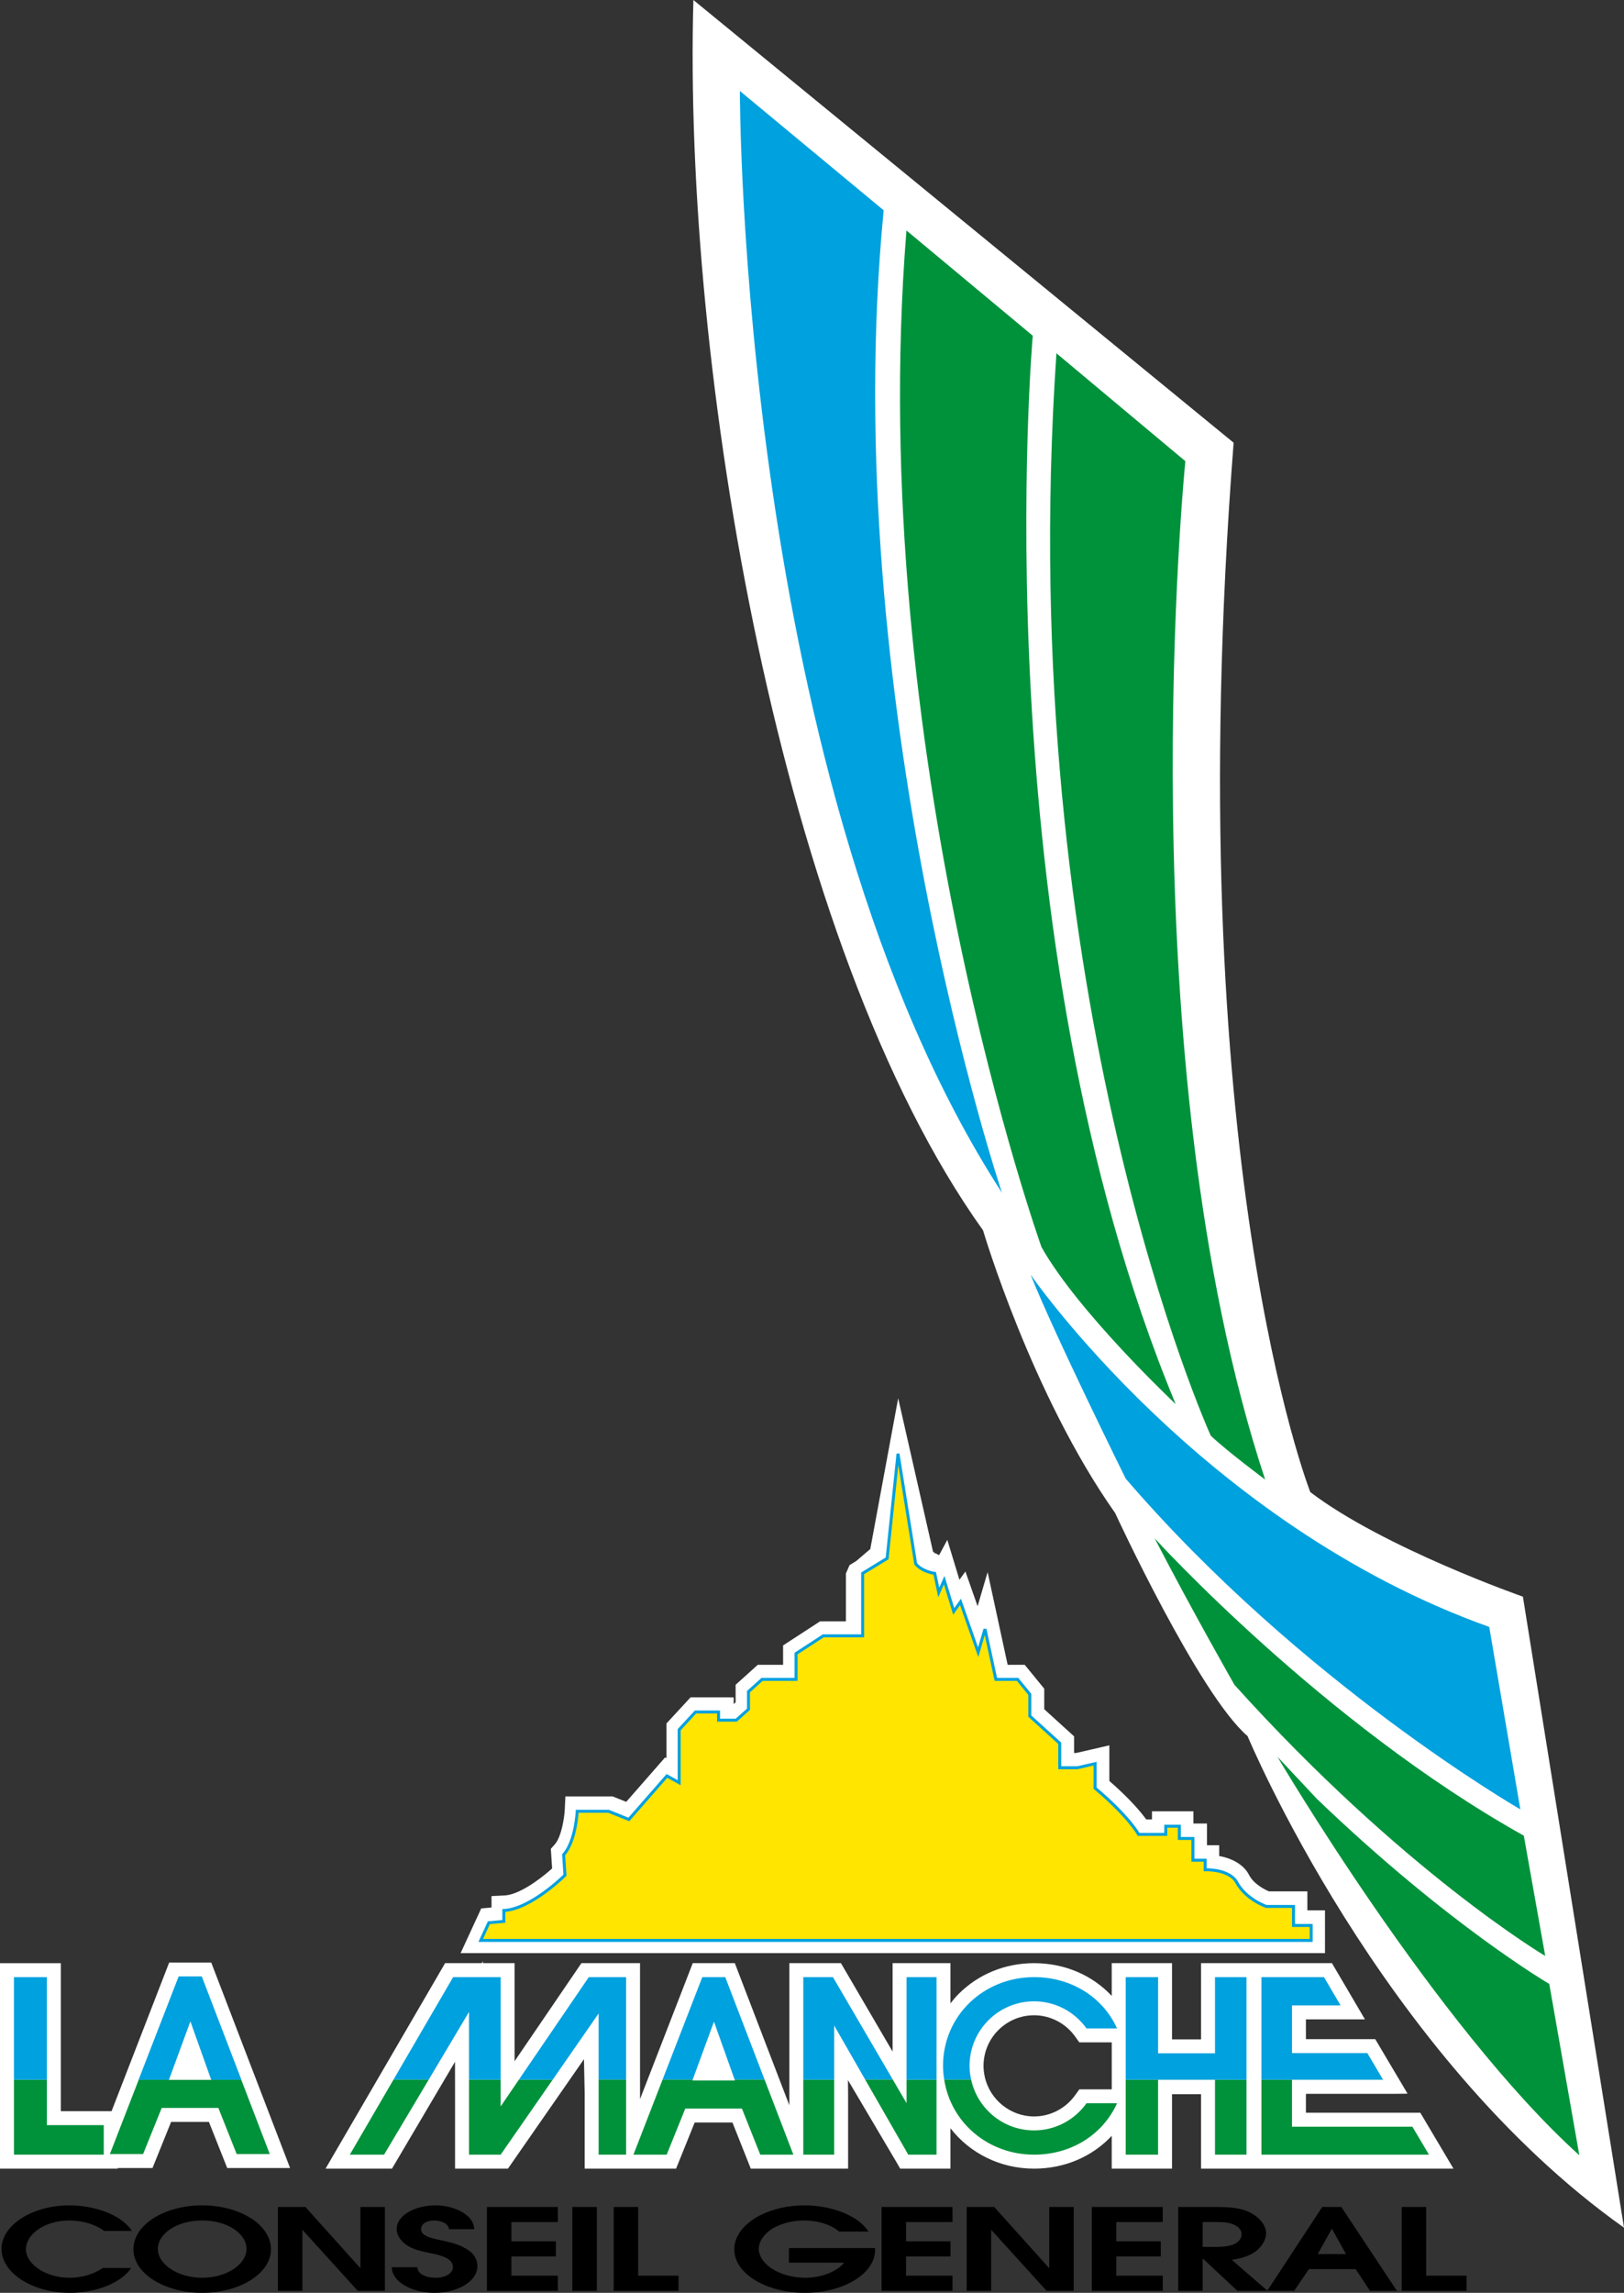 <?xml version="1.0" encoding="iso-8859-1"?>
<!-- Generator: Adobe Illustrator 12.0.0, SVG Export Plug-In . SVG Version: 6.00 Build 51448)  -->
<!DOCTYPE svg PUBLIC "-//W3C//DTD SVG 1.1//EN" "http://www.w3.org/Graphics/SVG/1.1/DTD/svg11.dtd">
<svg  version="1.1" id="Calque_1" xmlns="http://www.w3.org/2000/svg" xmlns:xlink="http://www.w3.org/1999/xlink" width="513.497" height="724.803"
	 viewBox="0 0 513.497 724.803" style="overflow:visible;enable-background:new 0 0 513.497 724.803;" xml:space="preserve">
<rect x="0" y="0" width="513.497" height="724.803" fill="#333333" stroke="none"/>
<path style="fill:#FFFFFF;" d="M219.248,0c-3.303,115.712,27.225,299.017,91.581,388.924c0,0,15.318,51.896,41.766,89.365
	c0,0,26.455,57.3,41.88,70.523c0,0,41.874,100.665,119.022,155.391L481.531,504.73c0,0-44.082-15.426-67.221-33.053
	c0,0-41.792-105.832-24.246-331.726L219.248,0"/>
<path style="fill:#FFFFFF;" d="M414.541,603.883h-1.162v-5.997h-12.144c-1.33-0.561-4.68-2.216-6.254-5.1
	c-0.398-0.911-2.594-4.829-9.482-6.071v-3.411h-3.856v-6.861h-4.288v-3.856h-13.109v2.573h-1.81
	c-1.757-2.432-5.296-6.626-11.671-12.177v-11.259l-5.396,1.249l-5.092,1.169h-0.662v-5.255l-9.436-8.577v-6.49l-6.173-7.551h-5.396
	l-6.335-29.305l-3.167,10.779l-3.856-10.976l-1.885,2.628l-3.836-12.616l-2.587,4.822l-1.101-0.554
	c-0.554-0.068,0-0.007-0.831-0.548l-11.015-48.492l-8.821,47.662l-4.443,3.795l-2.107,1.29l-1.155,2.635v15.148l-6.875,0.007h-1.311
	l-11.677,7.591v6.133h-8.003l-7.003,6.308v5.552l-0.622,0.554v-2.12H218.35l-7.625,8.253v10.961l-0.425-0.229l-12.292,14.048
	l-3.539-1.411l-0.783-0.317h-10.718c0,0-4.194,0-4.194,0.007l-0.203,4.193c-0.122,2.58-1.067,8.652-3.161,10.982l-1.243,1.384
	l0.405,6.214c-4.005,3.627-10.556,8.307-14.98,8.53l-4.181,0.209v3.6l-0.716,0.067l-2.533,0.224l-6.524,14.142h273.312v-13.534
	H414.541"/>
<polyline style="fill:#00923B;" points="158.302,665.869 158.302,657.413 148.3,657.413 148.3,681.126 158.302,681.126 
	174.761,657.413 164.07,657.413 158.302,665.869 "/>
<polyline style="fill:#00A1DF;" points="158.302,625.002 143.275,625.002 124.412,657.413 135.555,657.413 148.3,635.997 
	148.3,657.413 158.302,657.413 158.302,625.002 "/>
<polyline style="fill:#00A1DF;" points="186.175,625.002 164.07,657.413 174.761,657.413 189.282,636.49 189.282,657.413 
	197.967,657.413 197.967,625.002 186.175,625.002 "/>
<rect x="189.282" y="657.406" style="fill:#00923B;" width="8.685" height="23.72"/>
<polyline style="fill:#00923B;" points="110.607,681.126 121.433,681.126 135.555,657.413 124.412,657.413 110.607,681.126 "/>
<rect x="253.996" y="657.406" style="fill:#00923B;" width="9.767" height="23.72"/>
<polyline style="fill:#00A1DF;" points="263.37,625.002 253.996,625.002 253.996,657.413 263.763,657.413 263.763,640.306 
	273.575,657.413 282.309,657.413 263.37,625.002 "/>
<polyline style="fill:#00923B;" points="286.645,664.836 282.309,657.413 273.575,657.413 287.185,681.126 296.12,681.126 
	296.12,657.413 286.645,657.413 286.645,664.836 "/>
<rect x="286.645" y="625.002" style="fill:#00A1DF;" width="9.476" height="32.411"/>
<polyline style="fill:#00923B;" points="355.938,681.126 366.177,681.126 366.177,657.609 384.176,657.609 384.176,681.126 
	394.124,681.126 394.124,657.413 355.938,657.413 355.938,681.126 "/>
<polyline style="fill:#00A1DF;" points="384.176,625.002 384.176,649.086 366.177,649.086 366.177,625.002 355.938,625.002 
	355.938,657.413 394.124,657.413 394.124,625.002 384.176,625.002 "/>
<polyline style="fill:#00923B;" points="4.41,681.126 32.803,681.126 32.803,671.785 14.825,671.785 14.825,657.413 4.41,657.413 
	4.41,681.126 "/>
<rect x="4.41" y="625.002" style="fill:#00A1DF;" width="10.408" height="32.411"/>
<polyline style="fill:#00A1DF;" points="222.064,625.002 209.489,657.413 219.019,657.413 225.752,639.077 232.29,657.413 
	241.758,657.413 229.318,625.002 222.064,625.002 "/>
<polyline style="fill:#00923B;" points="232.377,657.67 218.931,657.67 219.019,657.413 209.489,657.413 200.29,681.126 
	210.799,681.126 216.682,666.551 234.586,666.551 240.394,681.126 250.856,681.126 241.758,657.413 232.29,657.413 232.377,657.67 
	"/>
<path style="fill:#00A1DF;" d="M326.971,632.647c6.849,0,12.866,3.396,16.567,8.563h9.658c-4.519-9.988-14.548-16.209-26.226-16.209
	c-15.898,0-28.791,12.15-28.791,28.049c0,1.492,0.155,2.938,0.371,4.362h8.517c-0.311-1.411-0.5-2.863-0.5-4.362
	C306.567,641.785,315.706,632.647,326.971,632.647"/>
<path style="fill:#00923B;" d="M326.971,681.126c11.678,0,21.707-6.247,26.226-16.243h-9.658c-3.701,5.167-9.719,8.571-16.567,8.571
	c-9.766,0-17.904-6.876-19.903-16.041h-8.517C300.672,671.117,312.565,681.126,326.971,681.126"/>
<polyline style="fill:#00923B;" points="408.517,672.285 408.517,657.487 437.354,657.487 437.308,657.413 398.852,657.413 
	398.852,681.126 451.835,681.126 446.587,672.285 408.517,672.285 "/>
<polyline style="fill:#00A1DF;" points="432.337,649.012 408.517,649.012 408.517,633.944 423.881,633.944 418.634,625.002 
	398.852,625.002 398.852,657.413 437.308,657.413 432.337,649.012 "/>
<polyline style="fill:#00923B;" points="66.822,657.475 53.382,657.475 53.402,657.413 43.866,657.413 34.741,680.937 
	45.244,680.937 51.133,666.355 69.044,666.355 74.839,680.937 85.3,680.937 76.277,657.413 66.802,657.413 66.822,657.475 "/>
<path style="fill:#FFFFFF;" d="M341.275,660.479l-1.323,1.837c-3.013,4.215-7.868,6.727-12.981,6.727
	c-7.449,0-14.014-5.288-15.601-12.568c-0.264-1.209-0.386-2.33-0.386-3.424c0-8.821,7.166-15.993,15.986-15.993
	c5.113,0,9.969,2.513,12.981,6.72l1.323,1.844h10.252v14.858H341.275 M455.631,678.884l-6.538-11.016h-36.166v-5.971h24.428
	c0,0,7.733,0,7.693-0.081l-3.944-6.652l-6.261-10.556h-21.916v-6.261h18.66l-10.435-17.763h-41.394v24.098h-9.172v-24.098h-19.06
	v10.36c-6.085-6.518-14.817-10.36-24.557-10.36c-9.11,0-17.573,3.451-23.834,9.712c-0.945,0.945-1.796,1.959-2.606,2.992v-12.704
	h-18.29v27.961l-16.337-27.961h-16.311v44.933l-17.242-44.933h-13.305l-16.668,42.988v-42.988h-18.532l-21.133,30.993v-30.993
	h-10.009v-0.614l-0.365,0.614h-11.596l-37.801,64.958h21.004l1.276-2.161l18.654-31.614l0.013,10.049v23.727h16.723l24.037-34.6
	l0.229,10.873v23.727h28.893l5.889-14.588h11.94l5.795,14.588h30.771v-23.727l-0.041-4.261l15.236,25.772l1.271,2.215h15.898
	v-12.771c6.064,7.841,15.662,12.771,26.44,12.771c9.732,0,18.472-3.85,24.557-10.381v10.381h19.06V662.02h9.172v23.523h79.822
	L455.631,678.884z"/>
<polyline style="fill:#FFFFFF;" points="80.397,655.84 66.795,620.396 53.49,620.396 35.275,667.382 19.228,667.382 19.228,620.585 
	0,620.585 0,685.543 37.213,685.543 37.213,685.347 48.222,685.347 54.104,670.766 66.052,670.766 71.847,685.347 91.723,685.347 
	80.397,655.84 "/>
<polyline style="fill:#00A1DF;" points="56.516,624.8 43.866,657.413 53.402,657.413 60.196,638.881 66.802,657.413 76.277,657.413 
	63.769,624.8 56.516,624.8 "/>
<polyline style="fill:#00923B;" points="158.302,665.869 158.302,657.413 148.3,657.413 148.3,681.126 158.302,681.126 
	174.761,657.413 164.07,657.413 158.302,665.869 "/>
<polyline style="fill:#00A1DF;" points="158.302,625.002 143.275,625.002 124.412,657.413 135.555,657.413 148.3,635.997 
	148.3,657.413 158.302,657.413 158.302,625.002 "/>
<polyline style="fill:#00A1DF;" points="186.175,625.002 164.07,657.413 174.761,657.413 189.282,636.49 189.282,657.413 
	197.967,657.413 197.967,625.002 186.175,625.002 "/>
<rect x="189.282" y="657.406" style="fill:#00923B;" width="8.685" height="23.72"/>
<polyline style="fill:#00923B;" points="110.607,681.126 121.433,681.126 135.555,657.413 124.412,657.413 110.607,681.126 "/>
<rect x="253.996" y="657.406" style="fill:#00923B;" width="9.767" height="23.72"/>
<polyline style="fill:#00A1DF;" points="263.37,625.002 253.996,625.002 253.996,657.413 263.763,657.413 263.763,640.306 
	273.575,657.413 282.309,657.413 263.37,625.002 "/>
<polyline style="fill:#00923B;" points="286.645,664.836 282.309,657.413 273.575,657.413 287.185,681.126 296.12,681.126 
	296.12,657.413 286.645,657.413 286.645,664.836 "/>
<rect x="286.645" y="625.002" style="fill:#00A1DF;" width="9.476" height="32.411"/>
<polyline style="fill:#00923B;" points="355.938,681.126 366.177,681.126 366.177,657.339 384.176,657.339 384.176,681.126 
	394.124,681.126 394.124,657.413 355.938,657.413 355.938,681.126 "/>
<polyline style="fill:#00A1DF;" points="384.176,625.002 384.176,649.086 366.177,649.086 366.177,625.002 355.938,625.002 
	355.938,657.413 394.124,657.413 394.124,625.002 384.176,625.002 "/>
<polyline style="fill:#00923B;" points="4.41,681.126 32.803,681.126 32.803,671.785 14.825,671.785 14.825,657.413 4.41,657.413 
	4.41,681.126 "/>
<rect x="4.41" y="625.002" style="fill:#00A1DF;" width="10.408" height="32.411"/>
<polyline style="fill:#00A1DF;" points="222.064,625.002 209.489,657.413 219.019,657.413 225.752,639.077 232.29,657.413 
	241.758,657.413 229.318,625.002 222.064,625.002 "/>
<polyline style="fill:#00923B;" points="232.377,657.67 218.931,657.67 219.019,657.413 209.489,657.413 200.29,681.126 
	210.799,681.126 216.682,666.551 234.586,666.551 240.394,681.126 250.856,681.126 241.758,657.413 232.29,657.413 232.377,657.67 
	"/>
<path style="fill:#00A1DF;" d="M326.971,632.647c6.849,0,12.866,3.396,16.567,8.563h9.658c-4.519-9.988-14.548-16.209-26.226-16.209
	c-15.898,0-28.791,12.15-28.791,28.049c0,1.492,0.155,2.938,0.371,4.362h8.517c-0.311-1.411-0.5-2.863-0.5-4.362
	C306.567,641.785,315.706,632.647,326.971,632.647"/>
<path style="fill:#00923B;" d="M326.971,681.126c11.678,0,21.707-6.247,26.226-16.243h-9.658c-3.701,5.167-9.719,8.571-16.567,8.571
	c-9.766,0-17.904-6.876-19.903-16.041h-8.517C300.672,671.117,312.565,681.126,326.971,681.126"/>
<polyline style="fill:#00923B;" points="408.517,672.285 408.517,657.487 437.354,657.487 437.308,657.413 398.852,657.413 
	398.852,681.126 451.835,681.126 446.587,672.285 408.517,672.285 "/>
<polyline style="fill:#00A1DF;" points="432.337,649.012 408.517,649.012 408.517,633.944 423.881,633.944 418.634,625.002 
	398.852,625.002 398.852,657.413 437.308,657.413 432.337,649.012 "/>
<polyline style="fill:#00923B;" points="66.822,657.475 53.382,657.475 53.402,657.413 43.866,657.413 34.741,680.937 
	45.244,680.937 51.133,666.355 69.044,666.355 74.839,680.937 85.3,680.937 76.277,657.413 66.802,657.413 66.822,657.475 "/>
<polyline style="fill:#00A1DF;" points="56.516,624.8 43.866,657.413 53.402,657.413 60.196,638.881 66.802,657.413 76.277,657.413 
	63.769,624.8 56.516,624.8 "/>
<path style="fill:#00A1DF;" d="M233.944,28.757L233.944,28.757c0,0-0.291,219.896,82.869,348.292c0,0-52.383-156.127-37.402-310.572
	L233.944,28.757"/>
<path style="fill:#00923B;" d="M329.314,394.231c0,0-56.002-156.39-42.697-321.372l39.935,33.269c0,0-16.641,188.829,45.19,337.729
	C371.742,443.858,340.972,414.945,329.314,394.231"/>
<path style="fill:#00A1DF;" d="M325.87,402.944L325.87,402.944c0,0,54.389,78.979,145.018,111.356l9.833,57.671
	c0,0-69.104-39.801-124.776-104.542C355.944,467.43,333.644,422.368,325.87,402.944"/>
<path style="fill:#00923B;" d="M334.035,111.674L334.035,111.674l40.76,34.106c0,0-18.789,188.566,25.231,321.933
	c0,0-11.927-8.874-17.188-13.865C382.838,453.848,320.163,316.037,334.035,111.674"/>
<path style="fill:#00923B;" d="M365.089,486.286c0,0,53.24,58.508,116.732,94.006l6.768,38.017c0,0-45.027-26.65-98.268-85.712
	C390.321,532.597,377.172,509.593,365.089,486.286"/>
<path style="fill:#00923B;" d="M416.385,568.642L403.91,555.33c0,0,49.91,84.848,95.465,125.991l-9.51-54.172
	C489.865,627.149,457.98,608.57,416.385,568.642"/>
<path style="fill:#FFE500;" d="M152.007,613.393h262.581v-4.722h-5.585v-6.018h-8.598c0,0-6.443-2.147-9.456-7.739
	c0,0-1.722-3.863-9.881-3.863v-3.013h-3.876v-6.868h-4.296v-3.877h-4.288v2.58h-8.598c0,0-3.013-5.585-13.758-14.615v-7.727
	l-5.578,1.283h-5.593v-7.732l-9.462-8.598v-6.869l-3.863-4.734h-6.875l-3.438-15.898l-2.148,7.301l-5.592-15.898l-2.141,3.013
	l-3.013-9.888l-1.722,3.87l-1.283-6.018c0,0-3.87-0.433-6.018-3.013l-5.586-34.802l-3.438,33.08l-7.74,4.734v19.762h-12.46
	l-8.598,5.592v8.165h-10.739l-4.302,3.87v5.586l-3.87,3.438h-5.585v-2.58h-7.301l-5.16,5.585v16.764l-3.87-2.148l-12.036,13.758
	l-6.443-2.58h-9.888c0,0-0.432,9.455-4.295,13.744l0.426,6.45c0,0-10.739,10.745-19.336,11.177v3.438l-4.728,0.426L152.007,613.393z
	"/>
<path style="fill:none;stroke:#00A1DF;stroke-width:0.941;" d="M152.007,613.393h262.581v-4.722h-5.585v-6.018h-8.598
	c0,0-6.443-2.147-9.456-7.739c0,0-1.722-3.863-9.881-3.863v-3.013h-3.876v-6.868h-4.296v-3.877h-4.288v2.58h-8.598
	c0,0-3.013-5.585-13.758-14.615v-7.727l-5.578,1.283h-5.593v-7.732l-9.462-8.598v-6.869l-3.863-4.734h-6.875l-3.438-15.898
	l-2.148,7.301l-5.592-15.898l-2.141,3.013l-3.013-9.888l-1.722,3.87l-1.283-6.018c0,0-3.87-0.433-6.018-3.013l-5.586-34.802
	l-3.438,33.08l-7.74,4.734v19.762h-12.46l-8.598,5.592v8.165h-10.739l-4.302,3.87v5.586l-3.87,3.438h-5.585v-2.58h-7.301
	l-5.16,5.585v16.764l-3.87-2.148l-12.036,13.758l-6.443-2.58h-9.888c0,0-0.432,9.455-4.295,13.744l0.426,6.45
	c0,0-10.739,10.745-19.336,11.177v3.438l-4.728,0.426L152.007,613.393z"/>
<path d="M41.475,716.955c-3.161,4.795-11.292,7.848-19.37,7.848c-11.974,0-21.632-6.349-21.632-13.913
	c0-7.49,9.773-13.737,21.403-13.737c8.361,0,16.607,3.087,19.829,8.071h-8.807c-2.6-2.006-6.781-3.296-10.961-3.296
	c-7.625,0-13.724,4.194-13.724,9.138c0,4.707,6.322,8.976,13.778,8.976c4.126,0,7.679-1.195,10.509-3.086H41.475"/>
<path d="M49.924,710.931c0,4.91,6.382,9.11,14.007,9.11s14.007-4.2,14.007-9.11c0-4.984-6.213-9.003-14.007-9.003
	S49.924,705.946,49.924,710.931 M85.679,711.031c0,7.68-9.888,13.771-21.748,13.771c-11.866,0-21.747-6.092-21.747-13.771
	c0-7.706,9.712-13.879,21.747-13.879C75.96,697.152,85.679,703.325,85.679,711.031z"/>
<polyline points="87.867,697.659 96.565,697.659 113.963,717.022 113.963,697.659 121.703,697.659 121.703,724.161 113.119,724.161 
	95.606,704.865 95.606,724.161 87.867,724.161 87.867,697.659 "/>
<path d="M131.962,716.698c0,2.114,2.715,3.343,5.828,3.343c2.931,0,5.417-1.404,5.417-3.343c0-2.904-3.843-3.762-7.287-4.484
	c-2.769-0.574-5.14-1.067-7.227-2.432c-2.033-1.33-3.275-3.262-3.275-5.099c0-4.336,5.646-7.531,12.305-7.531
	c6.443,0,12.265,3.377,12.204,7.531h-7.963c-0.108-1.642-2.262-2.756-4.687-2.756c-2.546,0-4.181,1.216-4.126,2.789
	c-0.054,1.938,2.769,2.695,5.254,3.235c2.938,0.642,5.761,1.182,8.131,2.438c2.992,1.5,4.404,3.438,4.404,6.024
	c0,4.729-6.153,8.389-13.555,8.389c-7.118,0-13.5-3.479-13.5-8.104H131.962"/>
<polyline points="153.959,697.659 176.382,697.659 176.382,702.428 161.699,702.428 161.699,708.526 175.76,708.526 175.76,713.294 
	161.699,713.294 161.699,719.386 176.382,719.386 176.382,724.161 153.959,724.161 153.959,697.659 "/>
<line style="fill:none;stroke:#000000;stroke-width:7.739;" x1="184.844" y1="724.161" x2="184.844" y2="697.659"/>
<polyline points="194.043,697.659 201.783,697.659 201.783,719.386 214.547,719.386 214.547,724.161 194.043,724.161 
	194.043,697.659 "/>
<path d="M265.329,705.439c-2.479-2.188-6.774-3.512-10.955-3.512c-3.559,0-7.003,0.824-9.658,2.296
	c-2.877,1.607-4.802,4.229-4.802,6.666c0,2.223,1.581,4.593,4.012,6.166c2.823,1.905,6.774,2.985,10.786,2.985
	c4.91,0,9.941-1.938,12.204-4.774h-17.458v-4.627h27.231v0.574c0,7.747-10.286,13.589-22.2,13.589
	c-12.028,0-22.314-5.957-22.314-13.737c0-7.814,10.232-13.913,22.2-13.913c8.476,0,17.053,3.195,20.221,8.287H265.329"/>
<polyline points="278.749,697.659 301.172,697.659 301.172,702.428 286.482,702.428 286.482,708.526 300.543,708.526 
	300.543,713.294 286.482,713.294 286.482,719.386 301.172,719.386 301.172,724.161 278.749,724.161 278.749,697.659 "/>
<polyline points="305.663,697.659 314.361,697.659 331.76,717.022 331.76,697.659 339.499,697.659 339.499,724.161 330.915,724.161 
	313.402,704.865 313.402,724.161 305.663,724.161 305.663,697.659 "/>
<polyline points="345.227,697.659 367.649,697.659 367.649,702.428 352.966,702.428 352.966,708.526 367.027,708.526 
	367.027,713.294 352.966,713.294 352.966,719.386 367.649,719.386 367.649,724.161 345.227,724.161 345.227,697.659 "/>
<path d="M384.52,710.282c2.033,0,4.627-0.183,6.153-1.114c1.235-0.75,1.918-1.756,1.918-2.864c0-1.147-0.79-2.296-2.256-2.979
	c-1.81-0.857-3.62-0.897-5.761-0.897h-4.296v7.854H384.52 M372.539,697.659h12.089c3.958,0.034,7.686,0.176,10.847,1.864
	c2.992,1.58,4.856,4.052,4.856,6.524c0,1.938-1.412,4.342-3.445,5.774c-2.032,1.397-4.572,2.147-7.401,2.546l11.299,9.793h-9.55
	l-10.847-10.151h-0.108v10.151h-7.739V697.659z"/>
<path d="M425.59,712.538l-4.458-8.03l-4.464,8.03H425.59 M418.079,697.659h6.045l17.566,26.502h-8.522l-4.525-6.855h-14.791
	l-4.64,6.855h-8.523L418.079,697.659z"/>
<polyline points="443.204,697.659 450.937,697.659 450.937,719.386 463.708,719.386 463.708,724.161 443.204,724.161 
	443.204,697.659 "/>
</svg>

